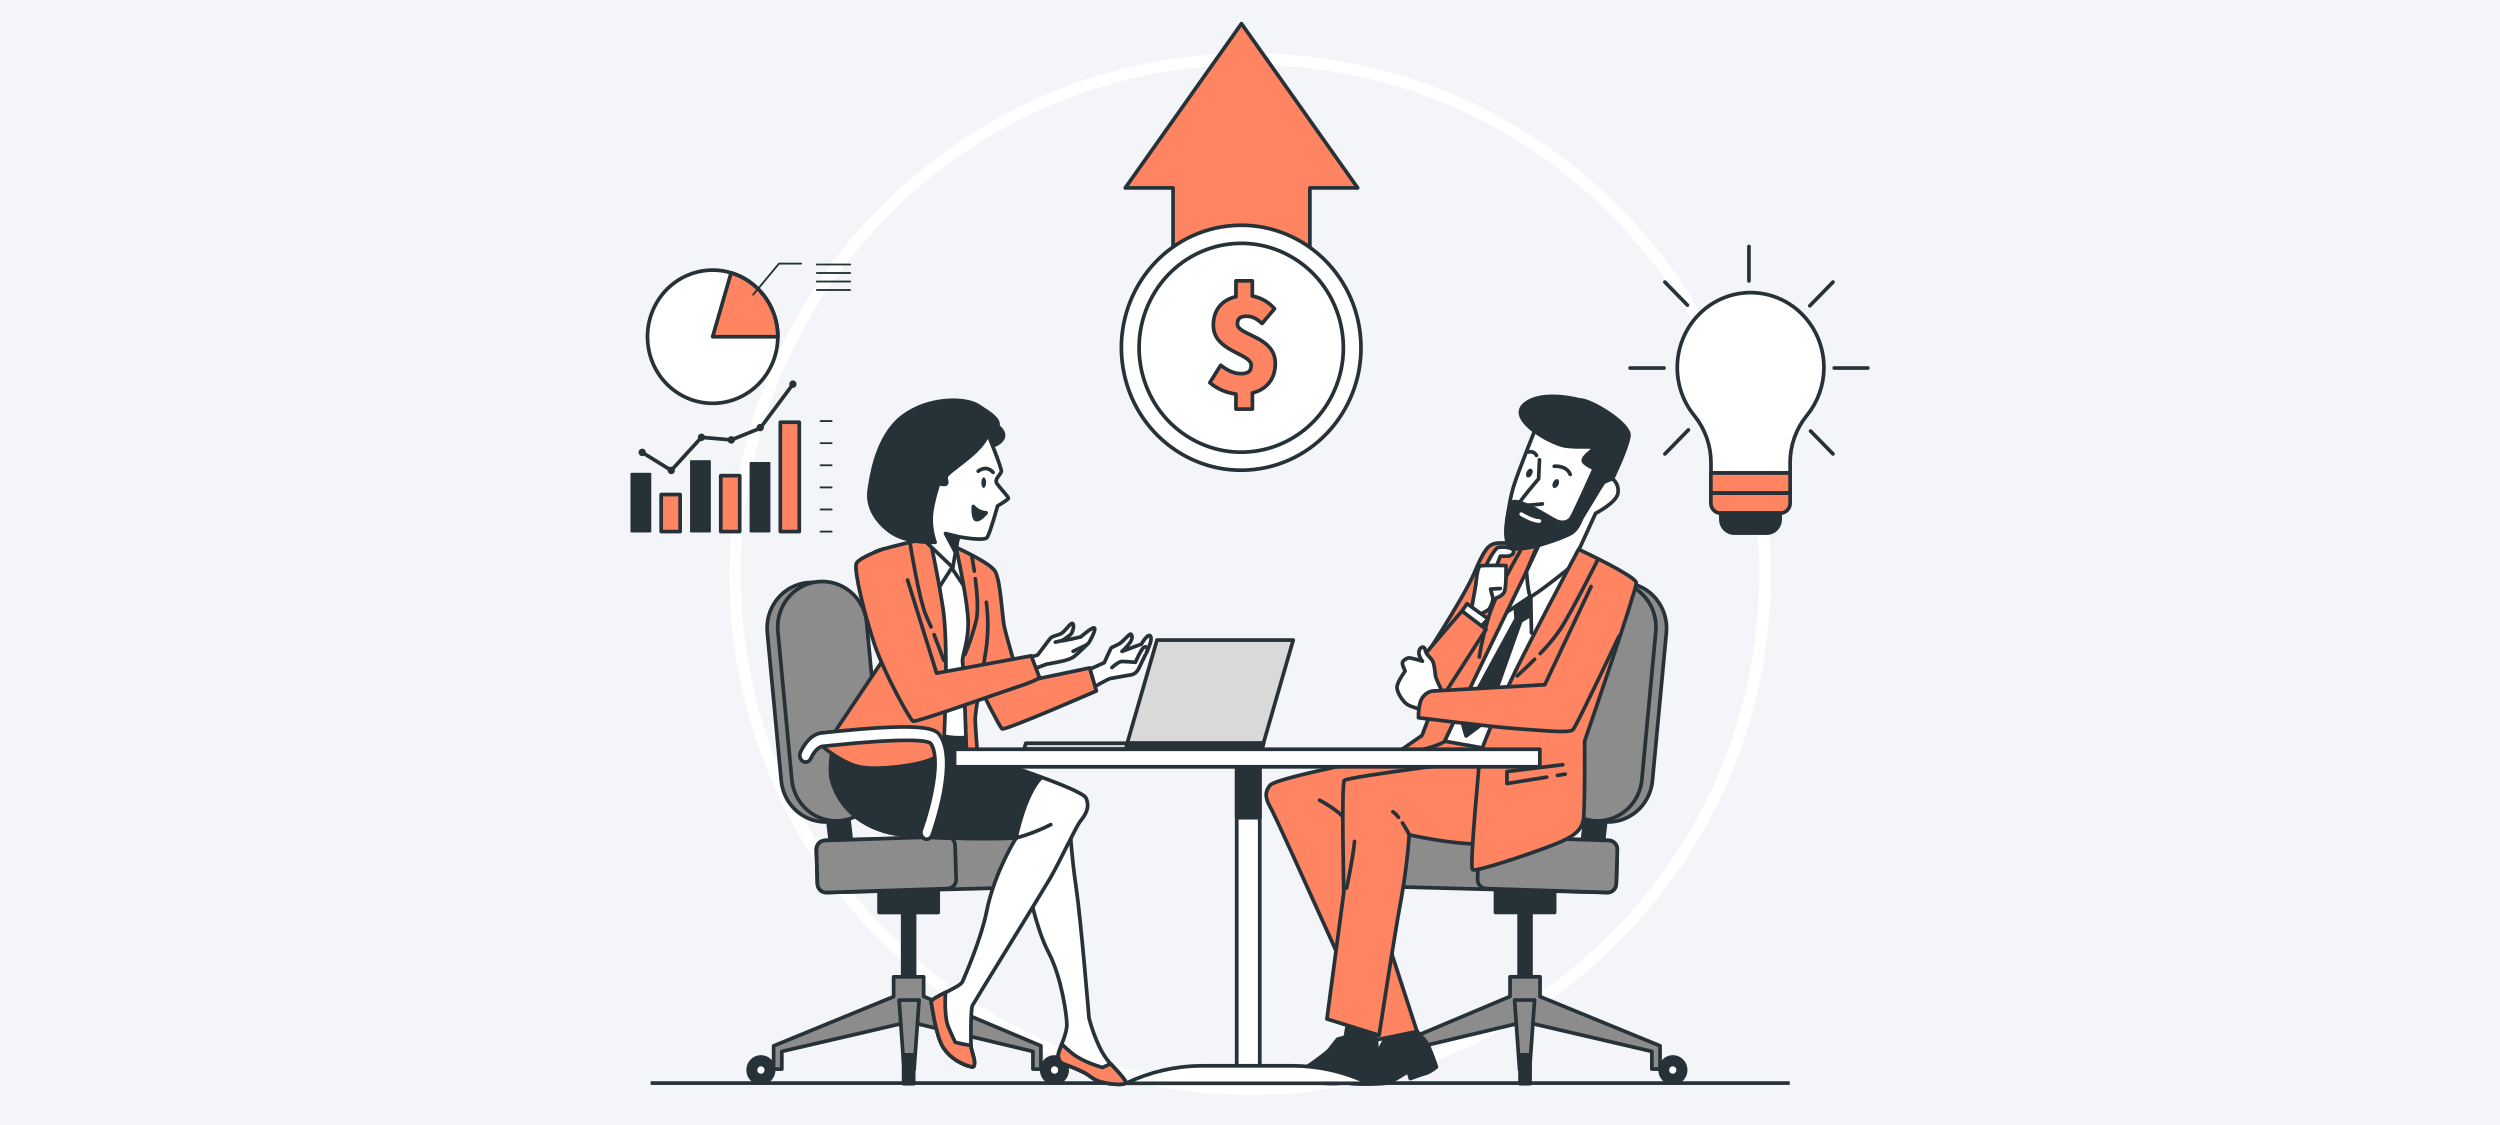 <?xml version="1.0" encoding="UTF-8"?> <svg xmlns="http://www.w3.org/2000/svg" width="600" height="270" viewBox="0 0 600 270" fill="none"> <g clip-path="url(#clip0_960_1079)"> <rect width="600" height="270" fill="#F3F5F9"></rect> <g filter="url(#filter0_d_960_1079)"> <ellipse cx="300" cy="135" rx="125" ry="125" fill="#F3F5F9"></ellipse> <path d="M423.611 135C423.611 203.269 368.269 258.611 300 258.611C231.731 258.611 176.389 203.269 176.389 135C176.389 66.732 231.731 11.389 300 11.389C368.269 11.389 423.611 66.732 423.611 135Z" stroke="white" stroke-width="2.778"></path> </g> <path d="M156.153 259.942H429.528" stroke="#263238" stroke-width="0.889" stroke-miterlimit="10"></path> <path d="M437.742 88.229C437.743 85.339 437.063 82.491 435.76 79.926C434.457 77.361 432.568 75.155 430.254 73.495C427.94 71.834 425.269 70.768 422.466 70.386C419.664 70.004 416.813 70.319 414.154 71.302C411.496 72.286 409.108 73.909 407.193 76.036C405.279 78.163 403.893 80.73 403.155 83.519C402.416 86.309 402.345 89.24 402.949 92.064C403.553 94.888 404.813 97.521 406.623 99.741C409.215 102.918 410.635 106.923 410.634 111.06V113.522H429.631V111.06C429.621 106.93 431.03 102.927 433.612 99.751C436.272 96.527 437.734 92.447 437.742 88.229Z" fill="white" stroke="#263238" stroke-width="0.889" stroke-linecap="round" stroke-linejoin="round"></path> <path d="M429.632 113.527H410.609V118.34H429.632V113.527Z" fill="#FF8562" stroke="#263238" stroke-width="0.889" stroke-linecap="round" stroke-linejoin="round"></path> <path d="M410.609 118.35H429.632V120.756C429.632 121.394 429.384 122.006 428.943 122.457C428.501 122.908 427.903 123.162 427.278 123.162H412.958C412.334 123.162 411.735 122.908 411.294 122.457C410.852 122.006 410.604 121.394 410.604 120.756V118.35H410.609Z" fill="#FF8562" stroke="#263238" stroke-width="0.889" stroke-linecap="round" stroke-linejoin="round"></path> <path d="M413.011 123.156H427.232V124.682C427.232 125.547 426.896 126.377 426.297 126.988C425.699 127.6 424.888 127.943 424.042 127.943H416.2C415.354 127.943 414.543 127.6 413.945 126.988C413.347 126.377 413.011 125.547 413.011 124.682V123.156Z" fill="#263238" stroke="#263238" stroke-width="0.889" stroke-linecap="round" stroke-linejoin="round"></path> <path d="M440.217 88.326H448.278" stroke="#263238" stroke-width="0.889" stroke-linecap="round" stroke-linejoin="round"></path> <path d="M391.21 88.326H399.375" stroke="#263238" stroke-width="0.889" stroke-linecap="round" stroke-linejoin="round"></path> <path d="M419.748 67.418V59.157" stroke="#263238" stroke-width="0.889" stroke-linecap="round" stroke-linejoin="round"></path> <path d="M434.354 73.386L439.917 67.699" stroke="#263238" stroke-width="0.889" stroke-linecap="round" stroke-linejoin="round"></path> <path d="M399.569 108.949L405.212 103.181" stroke="#263238" stroke-width="0.889" stroke-linecap="round" stroke-linejoin="round"></path> <path d="M404.973 73.223L399.569 67.699" stroke="#263238" stroke-width="0.889" stroke-linecap="round" stroke-linejoin="round"></path> <path d="M439.918 108.949L434.539 103.45" stroke="#263238" stroke-width="0.889" stroke-linecap="round" stroke-linejoin="round"></path> <path d="M325.838 45.097L297.952 5.674L270.06 45.097H281.533V88.893H314.37V45.097H325.838Z" fill="#FF8562" stroke="#263238" stroke-width="0.889" stroke-linecap="round" stroke-linejoin="round"></path> <path d="M302.472 112.473C318.147 109.883 328.8 94.793 326.267 78.768C323.734 62.743 308.973 51.852 293.299 54.441C277.624 57.031 266.971 72.121 269.504 88.146C272.037 104.171 286.797 115.063 302.472 112.473Z" fill="white" stroke="#263238" stroke-width="0.889" stroke-linecap="round" stroke-linejoin="round"></path> <path d="M319.78 94.743C325.874 82.387 321.017 67.32 308.931 61.089C296.845 54.859 282.107 59.824 276.013 72.18C269.918 84.536 274.775 99.604 286.861 105.834C298.947 112.065 313.685 107.099 319.78 94.743Z" fill="white" stroke="#263238" stroke-width="0.889" stroke-linecap="round" stroke-linejoin="round"></path> <path d="M306.071 87.213C306.071 80.653 296.98 80.513 296.98 77.772C296.98 76.335 297.719 75.903 299.238 75.903C300.542 75.903 301.621 76.475 302.902 77.632L305.88 74.1C304.495 72.498 302.62 71.425 300.56 71.055V67.4H296.629V71.213C293.233 71.962 291.201 74.435 291.201 78.077C291.201 84.387 300.292 84.776 300.292 87.663C300.292 89.07 299.589 89.679 297.826 89.679C296.349 89.679 294.847 89.107 292.965 87.663L290.355 91.841C292.144 93.352 294.323 94.298 296.629 94.564V98.181H300.578V94.308C304.254 93.394 306.071 90.702 306.071 87.213Z" fill="#FF8562" stroke="#263238" stroke-width="0.889" stroke-linecap="round" stroke-linejoin="round"></path> <path d="M173.828 96.541C182.324 94.966 187.962 86.648 186.421 77.962C184.881 69.276 176.744 63.512 168.248 65.088C159.752 66.663 154.114 74.981 155.655 83.667C157.196 92.353 165.333 98.117 173.828 96.541Z" fill="white" stroke="#263238" stroke-width="0.889" stroke-linecap="round" stroke-linejoin="round"></path> <path d="M175.456 65.496L171.042 80.818H186.676C186.674 77.368 185.581 74.011 183.558 71.249C181.536 68.488 178.693 66.469 175.456 65.496Z" fill="#FF8562" stroke="#263238" stroke-width="0.889" stroke-linecap="round" stroke-linejoin="round"></path> <path d="M180.749 70.736L186.954 63.258H192.278" stroke="#263238" stroke-width="0.444" stroke-linecap="round" stroke-linejoin="round"></path> <path d="M196.048 63.481H204.029" stroke="#263238" stroke-width="0.444" stroke-linecap="round" stroke-linejoin="round"></path> <path d="M196.048 65.522H204.029" stroke="#263238" stroke-width="0.444" stroke-linecap="round" stroke-linejoin="round"></path> <path d="M196.048 67.562H204.029" stroke="#263238" stroke-width="0.444" stroke-linecap="round" stroke-linejoin="round"></path> <path d="M196.048 69.602H204.029" stroke="#263238" stroke-width="0.444" stroke-linecap="round" stroke-linejoin="round"></path> <path d="M156.084 113.701H151.536V127.573H156.084V113.701Z" fill="#263238" stroke="#263238" stroke-width="0.444" stroke-linecap="round" stroke-linejoin="round"></path> <path d="M163.23 118.691H158.682V127.573H163.23V118.691Z" fill="#FF8562" stroke="#263238" stroke-width="0.889" stroke-linecap="round" stroke-linejoin="round"></path> <path d="M170.38 110.664H165.832V127.573H170.38V110.664Z" fill="#263238" stroke="#263238" stroke-width="0.444" stroke-linecap="round" stroke-linejoin="round"></path> <path d="M177.529 114.164H172.981V127.578H177.529V114.164Z" fill="#FF8562" stroke="#263238" stroke-width="0.889" stroke-linecap="round" stroke-linejoin="round"></path> <path d="M184.675 111.096H180.127V127.573H184.675V111.096Z" fill="#263238" stroke="#263238" stroke-width="0.444" stroke-linecap="round" stroke-linejoin="round"></path> <path d="M191.824 101.334H187.276V127.578H191.824V101.334Z" fill="#FF8562" stroke="#263238" stroke-width="0.889" stroke-linecap="round" stroke-linejoin="round"></path> <path d="M196.935 101.06H199.597" stroke="#263238" stroke-width="0.444" stroke-linecap="round" stroke-linejoin="round"></path> <path d="M196.935 106.36H199.597" stroke="#263238" stroke-width="0.444" stroke-linecap="round" stroke-linejoin="round"></path> <path d="M196.935 111.666H199.597" stroke="#263238" stroke-width="0.444" stroke-linecap="round" stroke-linejoin="round"></path> <path d="M196.935 116.972H199.597" stroke="#263238" stroke-width="0.444" stroke-linecap="round" stroke-linejoin="round"></path> <path d="M196.935 122.278H199.597" stroke="#263238" stroke-width="0.444" stroke-linecap="round" stroke-linejoin="round"></path> <path d="M196.935 127.578H199.597" stroke="#263238" stroke-width="0.444" stroke-linecap="round" stroke-linejoin="round"></path> <path d="M154.139 108.588L161.105 112.897L168.355 104.961L175.515 105.577L182.451 102.764L190.303 92.203" stroke="#263238" stroke-width="0.889" stroke-linecap="round" stroke-linejoin="round"></path> <path d="M155.013 108.578C155.013 108.4 154.962 108.226 154.865 108.077C154.768 107.929 154.63 107.814 154.469 107.746C154.307 107.678 154.13 107.66 153.959 107.695C153.788 107.731 153.631 107.817 153.508 107.943C153.385 108.07 153.302 108.231 153.268 108.406C153.235 108.581 153.253 108.762 153.32 108.926C153.388 109.091 153.502 109.231 153.647 109.329C153.792 109.428 153.963 109.48 154.138 109.479C154.253 109.479 154.367 109.455 154.474 109.41C154.581 109.365 154.677 109.298 154.759 109.214C154.84 109.131 154.904 109.032 154.948 108.922C154.992 108.813 155.014 108.696 155.013 108.578Z" fill="#263238"></path> <path d="M161.986 112.897C161.986 112.719 161.934 112.545 161.838 112.397C161.741 112.249 161.603 112.133 161.442 112.065C161.281 111.997 161.104 111.979 160.934 112.014C160.763 112.049 160.606 112.134 160.483 112.26C160.359 112.386 160.276 112.547 160.242 112.721C160.208 112.896 160.225 113.077 160.292 113.242C160.358 113.406 160.471 113.547 160.616 113.646C160.761 113.745 160.931 113.797 161.105 113.797C161.221 113.798 161.336 113.775 161.443 113.73C161.55 113.685 161.648 113.619 161.73 113.535C161.811 113.451 161.876 113.352 161.92 113.242C161.964 113.133 161.987 113.015 161.986 112.897Z" fill="#263238"></path> <path d="M169.23 104.961C169.23 104.783 169.178 104.608 169.081 104.46C168.984 104.312 168.847 104.197 168.685 104.129C168.524 104.061 168.347 104.043 168.176 104.078C168.005 104.113 167.848 104.2 167.725 104.326C167.602 104.453 167.518 104.613 167.485 104.788C167.452 104.963 167.47 105.145 167.537 105.309C167.605 105.473 167.718 105.614 167.864 105.712C168.009 105.81 168.18 105.862 168.354 105.861C168.47 105.861 168.584 105.838 168.691 105.793C168.797 105.747 168.894 105.681 168.975 105.597C169.057 105.514 169.121 105.414 169.165 105.305C169.209 105.196 169.231 105.079 169.23 104.961Z" fill="#263238"></path> <path d="M176.39 105.577C176.39 105.399 176.339 105.225 176.242 105.076C176.145 104.928 176.007 104.813 175.846 104.745C175.684 104.677 175.507 104.659 175.336 104.694C175.165 104.73 175.008 104.816 174.885 104.942C174.762 105.069 174.679 105.23 174.645 105.405C174.612 105.58 174.63 105.761 174.697 105.925C174.765 106.09 174.878 106.23 175.024 106.328C175.169 106.427 175.34 106.479 175.515 106.478C175.63 106.478 175.744 106.454 175.851 106.409C175.957 106.364 176.054 106.297 176.136 106.214C176.217 106.13 176.281 106.031 176.325 105.921C176.369 105.812 176.391 105.695 176.39 105.577Z" fill="#263238"></path> <path d="M183.332 102.622C183.332 102.444 183.28 102.269 183.183 102.121C183.087 101.973 182.949 101.858 182.788 101.79C182.627 101.722 182.45 101.704 182.279 101.738C182.108 101.773 181.951 101.859 181.828 101.985C181.705 102.111 181.621 102.271 181.587 102.446C181.553 102.621 181.571 102.802 181.637 102.966C181.704 103.131 181.817 103.271 181.962 103.37C182.107 103.469 182.277 103.522 182.451 103.522C182.685 103.522 182.909 103.427 183.074 103.258C183.239 103.089 183.332 102.86 183.332 102.622Z" fill="#263238"></path> <path d="M191.178 92.203C191.178 92.025 191.127 91.85 191.03 91.702C190.933 91.554 190.795 91.439 190.634 91.371C190.472 91.303 190.295 91.285 190.124 91.32C189.953 91.356 189.796 91.442 189.673 91.568C189.55 91.695 189.467 91.856 189.433 92.031C189.4 92.206 189.418 92.387 189.485 92.551C189.553 92.716 189.667 92.856 189.812 92.954C189.958 93.053 190.128 93.105 190.303 93.103C190.535 93.102 190.758 93.007 190.922 92.838C191.086 92.669 191.178 92.441 191.178 92.203Z" fill="#263238"></path> <path d="M364.594 238.002H367.431V210.064H364.594V238.002Z" fill="#263238" stroke="#263238" stroke-width="0.889" stroke-linecap="round" stroke-linejoin="round"></path> <path d="M378.72 211.045L383.722 211.643L386.896 183.894L381.894 183.296L378.72 211.045Z" fill="#263238" stroke="#263238" stroke-width="0.889" stroke-linecap="round" stroke-linejoin="round"></path> <path d="M362.41 239.146V234.436H369.61V239.187L398.41 251.004V256.579H396.445V252.342L365.908 245.235L336.177 252.342V256.579H334.267V251.004L362.41 239.146Z" fill="#8C8C8C" stroke="#263238" stroke-width="0.889" stroke-linecap="round" stroke-linejoin="round"></path> <path d="M358.921 218.986H373.103V210.064H358.921V218.986Z" fill="#263238" stroke="#263238" stroke-width="0.889" stroke-linecap="round" stroke-linejoin="round"></path> <path d="M398.436 256.803C398.436 256.185 398.615 255.581 398.951 255.067C399.287 254.554 399.764 254.153 400.323 253.917C400.881 253.681 401.496 253.619 402.089 253.74C402.681 253.861 403.226 254.159 403.653 254.596C404.08 255.034 404.37 255.591 404.488 256.197C404.605 256.803 404.544 257.431 404.312 258.002C404.08 258.573 403.688 259.06 403.184 259.403C402.681 259.745 402.09 259.928 401.486 259.927C401.085 259.927 400.688 259.846 400.317 259.689C399.947 259.532 399.61 259.302 399.327 259.011C399.044 258.721 398.819 258.377 398.666 257.998C398.513 257.619 398.435 257.213 398.436 256.803Z" fill="#263238" stroke="#263238" stroke-width="0.889" stroke-linecap="round" stroke-linejoin="round"></path> <path d="M400.151 256.803C400.151 256.538 400.228 256.279 400.372 256.059C400.516 255.839 400.72 255.668 400.959 255.567C401.198 255.465 401.461 255.439 401.715 255.491C401.969 255.542 402.202 255.67 402.385 255.857C402.568 256.044 402.693 256.282 402.744 256.542C402.794 256.801 402.768 257.07 402.669 257.315C402.57 257.559 402.402 257.768 402.187 257.915C401.972 258.062 401.719 258.141 401.46 258.141C401.113 258.141 400.78 258 400.535 257.749C400.289 257.498 400.151 257.158 400.151 256.803Z" fill="white" stroke="#263238" stroke-width="0.889" stroke-linecap="round" stroke-linejoin="round"></path> <path d="M327.938 256.803C327.938 256.185 328.117 255.581 328.452 255.068C328.788 254.554 329.265 254.154 329.823 253.917C330.382 253.681 330.996 253.619 331.589 253.74C332.181 253.86 332.726 254.158 333.153 254.595C333.58 255.031 333.871 255.588 333.989 256.194C334.107 256.8 334.046 257.428 333.815 257.998C333.584 258.569 333.192 259.057 332.69 259.4C332.188 259.743 331.597 259.927 330.993 259.927C330.182 259.927 329.405 259.597 328.832 259.012C328.259 258.426 327.938 257.632 327.938 256.803Z" fill="#263238" stroke="#263238" stroke-width="0.889" stroke-linecap="round" stroke-linejoin="round"></path> <path d="M330.991 258.141C331.714 258.141 332.3 257.542 332.3 256.803C332.3 256.064 331.714 255.465 330.991 255.465C330.269 255.465 329.683 256.064 329.683 256.803C329.683 257.542 330.269 258.141 330.991 258.141Z" fill="white" stroke="#263238" stroke-width="0.889" stroke-linecap="round" stroke-linejoin="round"></path> <path d="M364.698 256.742H367.097L368.301 240.011H363.499L364.698 256.742Z" fill="#8C8C8C" stroke="#263238" stroke-width="0.889" stroke-linecap="round" stroke-linejoin="round"></path> <path d="M364.814 260.084H367.212V253.171H364.814V260.084Z" fill="#263238" stroke="#263238" stroke-width="0.889" stroke-linecap="round" stroke-linejoin="round"></path> <path d="M384.902 197.225C386.301 197.363 387.713 197.218 389.058 196.798C390.403 196.378 391.653 195.691 392.738 194.777C393.823 193.863 394.721 192.74 395.381 191.47C396.041 190.201 396.45 188.812 396.585 187.381L399.929 151.818C400.201 148.929 399.339 146.048 397.533 143.808C395.728 141.568 393.126 140.153 390.301 139.874C387.474 139.597 384.656 140.479 382.465 142.326C380.275 144.172 378.891 146.833 378.617 149.722L375.269 185.331C375.009 188.213 375.878 191.082 377.683 193.311C379.488 195.54 382.084 196.947 384.902 197.225Z" fill="#8C8C8C" stroke="#263238" stroke-width="0.889" stroke-linecap="round" stroke-linejoin="round"></path> <path d="M382.364 196.975C385.19 197.253 388.008 196.372 390.199 194.526C392.39 192.68 393.774 190.021 394.047 187.132L397.396 151.523C397.659 148.638 396.793 145.764 394.987 143.531C393.182 141.297 390.584 139.887 387.763 139.609C386.363 139.471 384.951 139.617 383.607 140.038C382.263 140.458 381.013 141.145 379.928 142.06C378.844 142.974 377.946 144.098 377.286 145.368C376.627 146.637 376.219 148.027 376.084 149.457L372.736 185.036C372.464 187.924 373.326 190.805 375.131 193.044C376.937 195.283 379.539 196.697 382.364 196.975Z" fill="#8C8C8C" stroke="#263238" stroke-width="0.889" stroke-linecap="round" stroke-linejoin="round"></path> <path d="M335.785 212.862L385.723 214.205C386 214.214 386.276 214.166 386.535 214.066C386.794 213.966 387.032 213.814 387.234 213.62C387.436 213.426 387.598 213.193 387.712 212.934C387.826 212.676 387.889 212.397 387.897 212.114L388.151 203.944C388.159 203.661 388.113 203.379 388.015 203.114C387.917 202.849 387.769 202.606 387.579 202.399C387.389 202.193 387.161 202.027 386.908 201.91C386.656 201.794 386.383 201.73 386.106 201.721L336.173 200.378C335.896 200.369 335.62 200.415 335.361 200.515C335.102 200.615 334.865 200.766 334.663 200.96C334.461 201.153 334.298 201.386 334.184 201.644C334.07 201.902 334.007 202.181 333.999 202.464L333.75 210.639C333.733 211.209 333.937 211.763 334.318 212.18C334.7 212.597 335.227 212.842 335.785 212.862Z" fill="#8C8C8C" stroke="#263238" stroke-width="0.889" stroke-linecap="round" stroke-linejoin="round"></path> <path d="M356.664 213.257L385.728 214.196C386.893 214.234 387.867 213.299 387.904 212.108L388.156 203.938C388.193 202.747 387.279 201.751 386.114 201.714L357.05 200.775C355.885 200.737 354.911 201.672 354.874 202.862L354.622 211.033C354.585 212.224 355.499 213.219 356.664 213.257Z" fill="#8C8C8C" stroke="#263238" stroke-width="0.889" stroke-linecap="round" stroke-linejoin="round"></path> <path d="M332.456 247.82L332.212 249.702C332.212 249.702 330.003 254.22 329.142 254.973C328.281 255.725 322.883 258.106 321.902 258.483C320.922 258.859 322.639 260.009 324.972 260.116C327.306 260.222 331.6 260.243 333.073 259.866C334.546 259.49 337.367 257.353 337.984 257.231L338.482 258.859C338.482 258.859 341.184 257.842 342.164 257.608C343.144 257.374 344.741 256.082 344.741 256.082C344.184 254.329 343.529 252.61 342.781 250.933C342.328 250.092 341.747 249.33 341.059 248.675L339.223 246.437L332.456 247.82Z" fill="#263238" stroke="#263238" stroke-width="0.889" stroke-linecap="round" stroke-linejoin="round"></path> <path d="M347.309 176.133L343.258 178.641L334.421 181.276C334.421 181.276 306.437 186.546 304.84 188.443C303.243 190.341 303.845 191.959 305.208 194.344C306.572 196.73 330.266 249.574 330.266 249.574L340.089 247.565L323.639 196.964C323.639 196.964 354.573 203.364 359.962 202.356C365.351 201.349 372.238 195.458 373.462 190.941C374.686 186.424 369.043 179.241 369.043 179.241L347.309 176.133Z" fill="#FF8562" stroke="#263238" stroke-width="0.889" stroke-linecap="round" stroke-linejoin="round"></path> <path d="M316.677 192.056C316.677 192.056 322.862 195.108 323.971 198.542" stroke="#263238" stroke-width="0.889" stroke-linecap="round" stroke-linejoin="round"></path> <path d="M379.343 134.221L366.087 132.964L346.696 177.888L359.459 180.146L379.343 134.221Z" fill="white" stroke="#263238" stroke-width="0.889" stroke-linecap="round" stroke-linejoin="round"></path> <path d="M366.331 137.162C366.331 137.162 346.94 177.252 346.687 177.888C346.433 178.524 340.92 180.147 339.69 180.396C338.461 180.645 334.411 181.276 334.411 181.276L341.288 176.51L346.189 163.584L340.218 160.465C340.218 160.465 351.264 143.526 353.717 137.752C356.17 131.978 357.136 130.452 359.584 130.33C362.032 130.208 369.038 130.706 369.038 130.706L366.331 137.162Z" fill="#FF8562" stroke="#263238" stroke-width="0.889" stroke-linecap="round" stroke-linejoin="round"></path> <path d="M363.633 145.637L363.877 148.526C363.877 148.526 350.99 172.115 350.87 172.618C350.751 173.122 351.865 176.632 351.865 176.632L356.408 173.244L364.997 149.03L367.33 147.646V143.165L363.633 145.637Z" fill="#263238" stroke="#263238" stroke-width="0.889" stroke-linecap="round" stroke-linejoin="round"></path> <path d="M368.759 102.275C368.759 102.275 364.201 113.558 363.191 116.976C362.181 120.395 361.469 125.98 361.698 126.601C361.927 127.222 363.191 129.394 365.545 129.501C367.898 129.607 369.898 129.602 369.898 129.602L366.356 137.162C366.356 137.162 366.759 143.063 367.351 143.164C367.943 143.266 376.87 136.231 377.074 135.915C377.278 135.6 382.945 123.198 382.945 123.198C382.945 123.198 388.01 120.609 388.314 118.33C388.413 117.692 388.343 117.039 388.111 116.439C387.879 115.838 387.494 115.312 386.995 114.916V112.118L389.225 105.286C389.225 105.286 383.657 101.563 377.477 100.006C371.297 98.45 369.983 99.497 369.983 99.497L368.759 102.275Z" fill="white" stroke="#263238" stroke-width="0.889" stroke-linecap="round" stroke-linejoin="round"></path> <path d="M378.985 95.962C378.985 95.962 369.874 93.474 365.824 97.102C361.773 100.728 372.302 106.543 375.745 107.052C379.189 107.56 383.443 106.843 382.428 107.779C381.413 108.715 379.189 110.16 380.303 111.091C381.003 111.665 381.789 112.119 382.632 112.434C382.632 112.434 377.875 123.116 377.064 124.337C376.253 125.558 374.735 125.477 373.825 125.167C372.914 124.856 368.56 122.063 367.142 121.545C365.724 121.026 363.092 119.474 362.485 121.133C361.878 122.791 360.355 129.826 362.584 131.378C364.813 132.929 375.646 128.997 377.268 127.858C378.89 126.718 379.393 124.648 379.696 124.236C380 123.824 384.353 116.473 384.757 115.954C385.16 115.435 386.986 114.937 386.986 114.937C386.986 114.937 390.633 107.479 390.937 104.584C391.24 101.69 381.721 95.86 378.985 95.962Z" fill="#263238" stroke="#263238" stroke-width="0.889" stroke-linecap="round" stroke-linejoin="round"></path> <path d="M369.471 110.348L369.267 114.926C369.267 114.926 364.51 120.41 364.51 121.031C364.51 121.651 370.177 120.929 370.177 120.929" stroke="#263238" stroke-width="0.889" stroke-linecap="round" stroke-linejoin="round"></path> <path d="M368.759 109.316C368.585 108.969 368.297 108.695 367.946 108.544C367.595 108.392 367.202 108.372 366.838 108.486" stroke="#263238" stroke-width="0.889" stroke-linecap="round" stroke-linejoin="round"></path> <path d="M373.014 111.9C373.014 111.9 375.949 111.59 376.86 113.869" stroke="#263238" stroke-width="0.889" stroke-linecap="round" stroke-linejoin="round"></path> <path d="M365.098 123.391C365.098 123.391 367.73 125.049 369.452 125.049" stroke="white" stroke-width="0.889" stroke-linecap="round" stroke-linejoin="round"></path> <path d="M374.013 116.386C373.734 116.951 373.227 117.256 372.878 117.078C372.53 116.9 372.47 116.294 372.749 115.735C373.028 115.175 373.535 114.865 373.883 115.043C374.232 115.221 374.291 115.826 374.013 116.386Z" fill="#263238"></path> <path d="M367.676 113.868C367.402 114.427 366.89 114.738 366.541 114.555C366.193 114.371 366.133 113.776 366.412 113.212C366.691 112.647 367.198 112.342 367.547 112.525C367.895 112.708 367.955 113.303 367.676 113.868Z" fill="#263238"></path> <path d="M323.742 243.622L322.881 248.892L321.04 249.401C321.04 249.401 319.318 251.522 318.955 252.031C318.592 252.54 314.044 255.917 312.82 256.548C311.596 257.179 308.521 257.423 308.645 258.303C308.77 259.183 315.273 259.936 319.448 260.058C323.623 260.18 325.951 258.807 325.951 258.807L326.319 259.682L330.614 259.305C330.614 259.305 330.37 255.165 330.494 253.409C330.533 251.982 330.45 250.554 330.245 249.141L330.002 245.504L323.742 243.622Z" fill="#263238" stroke="#263238" stroke-width="0.889" stroke-linecap="round" stroke-linejoin="round"></path> <path d="M358.235 182.029C358.235 182.029 323.374 186.419 322.638 187.299C321.901 188.179 322.513 214.153 322.513 214.153L318.463 244.553L330.982 248.47C330.982 248.47 334.913 222.837 336.261 215.913C337.183 210.765 337.839 205.571 338.227 200.352C338.227 200.352 357.498 204.87 364.101 201.105C370.704 197.341 369.376 192.696 369.376 192.696" fill="#FF8562"></path> <path d="M358.235 182.029C358.235 182.029 323.374 186.419 322.638 187.299C321.901 188.179 322.513 214.153 322.513 214.153L318.463 244.553L330.982 248.47C330.982 248.47 334.913 222.837 336.261 215.913C337.183 210.765 337.839 205.571 338.227 200.352C338.227 200.352 357.498 204.87 364.101 201.105C370.704 197.341 369.376 192.696 369.376 192.696" stroke="#263238" stroke-width="0.889" stroke-linecap="round" stroke-linejoin="round"></path> <path d="M323.181 213.137C323.181 213.137 324.768 205.842 325.081 201.945" stroke="#263238" stroke-width="0.889" stroke-linecap="round" stroke-linejoin="round"></path> <path d="M335.635 196.156C335.257 195.639 334.802 195.185 334.286 194.813" stroke="#263238" stroke-width="0.889" stroke-linecap="round" stroke-linejoin="round"></path> <path d="M338.227 200.353C338.227 200.353 337.52 198.939 336.595 197.509" stroke="#263238" stroke-width="0.889" stroke-linecap="round" stroke-linejoin="round"></path> <path d="M378.855 131.836C378.855 131.836 364.983 157.922 362.037 164.586C359.091 171.25 355.146 180.524 355.146 181.526C355.146 182.528 352.568 208.258 353.429 208.757C354.29 209.255 367.172 204.992 373.188 202.612C379.204 200.231 379.448 198.471 379.94 197.087C380.433 195.703 380.308 177.889 380.308 177.889C380.308 177.889 392.827 141.496 392.703 139.868C392.579 138.24 378.855 131.836 378.855 131.836Z" fill="#FF8562" stroke="#263238" stroke-width="0.889" stroke-linecap="round" stroke-linejoin="round"></path> <path d="M368.311 158.228C366.037 160.507 364.126 162.206 364.126 162.206" stroke="#263238" stroke-width="0.889" stroke-linecap="round" stroke-linejoin="round"></path> <path d="M383.273 134.72C383.273 134.72 377.506 146.268 374.556 150.912C373.1 153.041 371.458 155.029 369.649 156.854" stroke="#263238" stroke-width="0.889" stroke-linecap="round" stroke-linejoin="round"></path> <path d="M364.823 132.299C364.823 132.299 358.852 142.503 357.13 148.526C355.408 154.549 355.04 157.683 355.04 157.683" stroke="#263238" stroke-width="0.889" stroke-linecap="round" stroke-linejoin="round"></path> <path d="M361.67 146.893L367.342 143.165L367.561 151.914" stroke="#263238" stroke-width="0.889" stroke-linecap="round" stroke-linejoin="round"></path> <path d="M373.771 186.099L375.667 185.793" stroke="#263238" stroke-width="0.889" stroke-linecap="round" stroke-linejoin="round"></path> <path d="M375.048 183.535L361.668 185.168V188.052L371.222 186.511" stroke="#263238" stroke-width="0.889" stroke-linecap="round" stroke-linejoin="round"></path> <path d="M356.395 136.225C356.395 136.225 358.604 131.459 359.708 131.332C360.813 131.205 363.266 131.332 363.266 132.349C363.266 133.367 361.918 133.478 361.918 133.478H360.077L359.216 135.737L356.395 136.225Z" fill="white" stroke="#263238" stroke-width="0.889" stroke-linecap="round" stroke-linejoin="round"></path> <path d="M353.323 145.261L354.184 140.367C354.184 140.367 354.552 136.104 355.179 135.85C355.806 135.595 361.439 135.728 361.439 135.728C361.439 135.728 361.563 140.744 361.07 142C360.578 143.257 358.369 143.755 358.369 143.755C358.165 144.538 357.878 145.295 357.513 146.014C357.145 146.522 355.791 147.143 355.791 147.143L355.423 148.16L352.233 146.024L353.323 145.261Z" fill="white" stroke="#263238" stroke-width="0.889" stroke-linecap="round" stroke-linejoin="round"></path> <path d="M358.354 143.76L357.742 141.374L360.076 141.247" fill="white"></path> <path d="M358.354 143.76L357.742 141.374L360.076 141.247" stroke="#263238" stroke-width="0.889" stroke-linecap="round" stroke-linejoin="round"></path> <path d="M352.094 144.889L357.13 148.526L355.164 150.658L350.87 146.644L352.094 144.889Z" fill="white" stroke="#263238" stroke-width="0.889" stroke-linecap="round" stroke-linejoin="round"></path> <path d="M350.872 146.644L356.639 151.034L345.592 168.228C344.286 168.512 342.928 168.424 341.667 167.974C339.577 167.221 337.616 162.958 337.616 162.454C337.616 161.951 350.872 146.644 350.872 146.644Z" fill="#FF8562" stroke="#263238" stroke-width="0.889" stroke-linecap="round" stroke-linejoin="round"></path> <path d="M346.454 166.596C346.454 166.596 344.613 163.081 344.489 162.078C344.364 161.076 344.245 159.067 343.628 158.314C343.011 157.561 342.279 157.057 342.036 155.928C341.792 154.799 340.682 155.302 340.543 156.437C340.404 157.571 341.399 158.695 341.399 158.695C341.399 158.695 338.334 157.678 337.841 157.943C337.348 158.207 336.348 158.568 336.612 159.469C336.776 160.021 336.984 160.559 337.234 161.076C337.234 161.076 335.273 163.711 335.273 164.963C335.273 166.214 336.622 168.229 337.607 168.981C338.592 169.734 342.026 170.508 342.026 170.508L346.454 166.596Z" fill="white" stroke="#263238" stroke-width="0.889" stroke-linecap="round" stroke-linejoin="round"></path> <path d="M381.866 140.773L370.755 164.336L343.627 165.863C342.943 166.032 342.318 166.391 341.82 166.9C341.322 167.408 340.971 168.048 340.805 168.747C340.52 169.895 340.396 171.078 340.437 172.262C340.437 172.262 358.48 174.521 364.127 174.897C369.775 175.274 376.646 176.026 377.507 175.146C378.368 174.266 388.554 152.687 388.554 152.687" fill="#FF8562"></path> <path d="M381.866 140.773L370.755 164.336L343.627 165.863C342.943 166.032 342.318 166.391 341.82 166.9C341.322 167.408 340.971 168.048 340.805 168.747C340.52 169.895 340.396 171.078 340.437 172.262C340.437 172.262 358.48 174.521 364.127 174.897C369.775 175.274 376.646 176.026 377.507 175.146C378.368 174.266 388.554 152.687 388.554 152.687" stroke="#263238" stroke-width="0.889" stroke-linecap="round" stroke-linejoin="round"></path> <path d="M219.49 210.07H216.653V238.008H219.49V210.07Z" fill="#263238" stroke="#263238" stroke-width="0.889" stroke-linecap="round" stroke-linejoin="round"></path> <path d="M202.208 183.302L197.206 183.9L200.38 211.649L205.382 211.051L202.208 183.302Z" fill="#263238" stroke="#263238" stroke-width="0.889" stroke-linecap="round" stroke-linejoin="round"></path> <path d="M221.674 239.148V234.437H214.474V239.188L185.674 251.005V256.581H187.639V252.343L218.176 245.237L247.907 252.343V256.581H249.817V251.005L221.674 239.148Z" fill="#8C8C8C" stroke="#263238" stroke-width="0.889" stroke-linecap="round" stroke-linejoin="round"></path> <path d="M225.162 210.07H210.98V218.992H225.162V210.07Z" fill="#263238" stroke="#263238" stroke-width="0.889" stroke-linecap="round" stroke-linejoin="round"></path> <path d="M185.674 256.804C185.674 256.186 185.495 255.582 185.159 255.068C184.823 254.555 184.346 254.154 183.788 253.918C183.23 253.682 182.615 253.62 182.023 253.74C181.43 253.861 180.886 254.158 180.458 254.595C180.031 255.032 179.74 255.588 179.622 256.194C179.504 256.8 179.565 257.428 179.796 257.999C180.027 258.57 180.419 259.057 180.921 259.401C181.424 259.744 182.014 259.927 182.619 259.927C183.429 259.927 184.206 259.598 184.779 259.012C185.352 258.426 185.674 257.632 185.674 256.804Z" fill="#263238" stroke="#263238" stroke-width="0.889" stroke-linecap="round" stroke-linejoin="round"></path> <path d="M183.927 256.805C183.927 256.54 183.85 256.281 183.706 256.061C183.563 255.841 183.358 255.67 183.119 255.569C182.88 255.467 182.617 255.441 182.363 255.493C182.109 255.544 181.876 255.672 181.693 255.859C181.51 256.046 181.385 256.284 181.335 256.544C181.284 256.803 181.31 257.072 181.409 257.317C181.508 257.561 181.676 257.77 181.891 257.917C182.106 258.064 182.359 258.143 182.618 258.143C182.965 258.143 183.298 258.002 183.544 257.751C183.789 257.5 183.927 257.16 183.927 256.805Z" fill="white" stroke="#263238" stroke-width="0.889" stroke-linecap="round" stroke-linejoin="round"></path> <path d="M256.127 256.804C256.127 256.186 255.948 255.582 255.612 255.068C255.276 254.555 254.799 254.154 254.241 253.918C253.683 253.682 253.068 253.62 252.476 253.74C251.883 253.861 251.339 254.158 250.911 254.595C250.484 255.032 250.193 255.588 250.075 256.194C249.957 256.8 250.018 257.428 250.249 257.999C250.48 258.57 250.872 259.057 251.374 259.401C251.877 259.744 252.467 259.927 253.072 259.927C253.882 259.927 254.659 259.598 255.232 259.012C255.805 258.426 256.127 257.632 256.127 256.804Z" fill="#263238" stroke="#263238" stroke-width="0.889" stroke-linecap="round" stroke-linejoin="round"></path> <path d="M253.091 258.143C253.814 258.143 254.4 257.544 254.4 256.805C254.4 256.066 253.814 255.467 253.091 255.467C252.368 255.467 251.782 256.066 251.782 256.805C251.782 257.544 252.368 258.143 253.091 258.143Z" fill="white" stroke="#263238" stroke-width="0.889" stroke-linecap="round" stroke-linejoin="round"></path> <path d="M219.38 256.743H216.981L215.782 240.012H220.584L219.38 256.743Z" fill="#8C8C8C" stroke="#263238" stroke-width="0.889" stroke-linecap="round" stroke-linejoin="round"></path> <path d="M219.27 253.171H216.872V260.085H219.27V253.171Z" fill="#263238" stroke="#263238" stroke-width="0.889" stroke-linecap="round" stroke-linejoin="round"></path> <path d="M199.184 197.225C197.785 197.363 196.372 197.218 195.028 196.798C193.683 196.378 192.433 195.692 191.348 194.778C190.263 193.864 189.365 192.74 188.705 191.471C188.045 190.202 187.636 188.812 187.501 187.382L184.152 151.772C184.017 150.342 184.159 148.898 184.569 147.523C184.98 146.149 185.652 144.87 186.546 143.761C187.44 142.652 188.539 141.734 189.78 141.059C191.022 140.384 192.381 139.966 193.78 139.828C196.607 139.552 199.425 140.434 201.616 142.28C203.806 144.127 205.19 146.787 205.464 149.677L208.812 185.286C209.084 188.174 208.222 191.055 206.417 193.294C204.611 195.533 202.009 196.947 199.184 197.225Z" fill="#8C8C8C" stroke="#263238" stroke-width="0.889" stroke-linecap="round" stroke-linejoin="round"></path> <path d="M201.721 196.976C198.895 197.254 196.077 196.373 193.886 194.527C191.695 192.681 190.311 190.022 190.038 187.133L186.689 151.524C186.426 148.64 187.291 145.766 189.096 143.533C190.9 141.3 193.497 139.889 196.317 139.61C199.144 139.332 201.963 140.214 204.154 142.06C206.345 143.907 207.728 146.568 208 149.458L211.344 185.032C211.616 187.92 210.755 190.801 208.951 193.04C207.146 195.28 204.546 196.696 201.721 196.976Z" fill="#8C8C8C" stroke="#263238" stroke-width="0.889" stroke-linecap="round" stroke-linejoin="round"></path> <path d="M250.026 212.862L198.362 214.205C198.085 214.214 197.809 214.166 197.55 214.066C197.29 213.966 197.053 213.814 196.851 213.62C196.649 213.426 196.487 213.193 196.373 212.934C196.259 212.676 196.196 212.397 196.188 212.114L195.919 203.944C195.902 203.373 196.107 202.818 196.489 202.401C196.872 201.984 197.4 201.74 197.959 201.721L249.658 200.378C249.935 200.369 250.211 200.415 250.47 200.515C250.729 200.615 250.967 200.766 251.169 200.96C251.371 201.153 251.533 201.386 251.647 201.644C251.761 201.902 251.824 202.181 251.832 202.464L252.086 210.639C252.095 210.923 252.048 211.207 251.949 211.473C251.85 211.739 251.7 211.982 251.509 212.189C251.317 212.395 251.088 212.561 250.833 212.677C250.579 212.792 250.305 212.855 250.026 212.862Z" fill="#8C8C8C" stroke="#263238" stroke-width="0.889" stroke-linecap="round" stroke-linejoin="round"></path> <path d="M227.048 200.78L197.984 201.719C196.819 201.757 195.905 202.752 195.942 203.943L196.194 212.114C196.231 213.304 197.205 214.239 198.37 214.201L227.434 213.262C228.598 213.225 229.513 212.229 229.476 211.038L229.223 202.868C229.186 201.677 228.213 200.742 227.048 200.78Z" fill="#8C8C8C" stroke="#263238" stroke-width="0.889" stroke-linecap="round" stroke-linejoin="round"></path> <path d="M256.624 196.223C256.624 196.223 257.067 204.952 258.241 212.771C259.415 220.589 261.361 244.31 261.361 244.31C261.973 246.692 262.806 249.009 263.849 251.229C264.545 252.702 265.436 254.072 266.496 255.298C266.496 255.298 270.322 259.21 270.173 259.81C270.024 260.411 267.625 260.35 265.272 259.897C262.918 259.444 262.436 258.879 261.112 257.969C259.788 257.058 256.778 255.893 255.455 255.425C254.131 254.957 253.693 253.777 254.136 252.424C254.579 251.071 256.052 247.912 256.052 245.958C256.052 244.005 254.872 234.736 251.648 228.566C248.424 222.395 246.498 211.718 246.498 211.718L256.624 196.223Z" fill="white" stroke="#263238" stroke-width="0.889" stroke-linecap="round" stroke-linejoin="round"></path> <path d="M257.405 252.877C256.47 252.134 255.594 251.351 254.848 250.613C254.569 251.341 254.311 251.982 254.166 252.424C253.723 253.777 254.166 254.968 255.485 255.426C256.803 255.883 259.819 257.053 261.142 257.969C262.466 258.885 262.949 259.444 265.302 259.897C267.656 260.35 270.059 260.406 270.203 259.811C270.348 259.215 266.526 255.298 266.526 255.298L264.615 256.204C264.615 256.204 260.053 254.983 257.405 252.877Z" fill="#FF8562" stroke="#263238" stroke-width="0.889" stroke-linecap="round" stroke-linejoin="round"></path> <path d="M200.18 178.296C200.18 178.296 198.856 183.596 199.578 186.944C200.299 190.291 205.245 198.033 213.803 199.885C222.362 201.737 243.872 201.131 243.872 201.131C243.872 201.131 238.688 209.184 236.757 218.88C235.483 225.3 231.577 234.283 230.975 235.642C230.373 237 223.258 239.462 223.511 240.571C223.765 241.68 224.596 248.578 226.402 251.417C228.208 254.255 231.224 255.486 232.428 255.852C233.632 256.219 233.876 256.219 233.876 254.988C233.876 253.757 233.03 252.032 233.03 250.918C233.03 249.804 232.911 242.27 233.393 241.304C233.876 240.337 249.659 214.897 252.068 210.725C254.476 206.554 258.218 198.4 259.302 197.047C260.387 195.693 261.711 193.842 260.626 191.502C259.541 189.162 234.637 181.328 234.637 181.328L233.329 176.592L220.889 175.854L200.18 178.296Z" fill="white" stroke="#263238" stroke-width="0.889" stroke-linecap="round" stroke-linejoin="round"></path> <path d="M234.637 181.323L233.328 176.587L220.889 175.85L200.154 178.312C200.154 178.312 198.801 183.617 199.552 186.96C200.747 192.245 205.22 198.049 213.778 199.901C222.337 201.753 243.847 201.147 243.847 201.147C243.847 201.147 245.887 190.724 249.873 186.66C245.086 184.991 234.637 181.323 234.637 181.323Z" fill="#263238" stroke="#263238" stroke-width="0.889" stroke-linecap="round" stroke-linejoin="round"></path> <path d="M243.871 201.111C246.742 200.334 249.528 199.26 252.186 197.906Z" fill="white"></path> <path d="M243.871 201.111C246.742 200.334 249.528 199.26 252.186 197.906" stroke="#263238" stroke-width="0.889" stroke-linecap="round" stroke-linejoin="round"></path> <path d="M227.597 246.467C226.741 244.432 226.796 240.363 226.905 238.186C225.084 239.106 223.377 239.997 223.502 240.551C223.74 241.66 224.586 248.558 226.392 251.397C228.199 254.235 231.214 255.466 232.418 255.832C233.622 256.199 233.866 256.199 233.866 254.968C233.866 253.737 233.025 252.017 233.02 250.898C231.76 250.734 230.511 250.484 229.283 250.15C229.283 250.15 228.801 249.301 227.597 246.467Z" fill="#FF8562" stroke="#263238" stroke-width="0.889" stroke-linecap="round" stroke-linejoin="round"></path> <path d="M225.854 129.497L222.117 131.099C222.117 131.099 225.133 159.958 225.013 164.027C224.894 168.097 224.65 176.236 224.65 176.236C224.65 176.236 229.835 177.839 233.328 176.607L233.089 162.684C233.089 162.684 235.622 149.372 234.656 145.058C233.691 140.744 230.676 133.103 230.676 133.103C230.676 133.103 229.258 129.619 225.854 129.497Z" fill="white" stroke="#263238" stroke-width="0.889" stroke-linecap="round" stroke-linejoin="round"></path> <path d="M224.779 141.944L228.401 136.303L232.855 142.916C232.855 142.916 230.929 133.673 230.685 133.057C230.108 131.897 229.235 130.918 228.158 130.224C226.71 129.237 225.018 129.206 224.058 129.115C223.097 129.023 222.127 131.089 222.127 131.089L224.779 141.944Z" fill="white" stroke="#263238" stroke-width="0.889" stroke-linecap="round" stroke-linejoin="round"></path> <path d="M223.087 129.043C223.087 129.043 210.971 131.755 209.931 132.528C208.891 133.301 208.438 135.819 208.697 136.786C208.956 137.752 211.727 158.66 211.727 158.66L197.795 179.466C197.795 179.466 202.343 183.337 206.602 184.11C210.861 184.884 219.947 183.724 223.167 182.371L226.386 181.018C226.386 181.018 227.879 155.755 226.291 145.785C224.704 135.814 223.087 129.043 223.087 129.043Z" fill="#FF8562" stroke="#263238" stroke-width="0.889" stroke-linecap="round" stroke-linejoin="round"></path> <path d="M260.292 161.173L265.024 159.047C265.024 159.047 266.447 155.852 266.636 155.562C266.825 155.272 268.432 154.789 269.189 154.107C269.945 153.426 270.99 152.271 271.274 152.174C271.557 152.078 272.03 152.948 271.274 154.107C270.7 154.929 270.032 155.678 269.283 156.336L273.926 154.596C273.926 154.596 275.722 151.498 276.195 152.851C276.667 154.204 274.204 158.37 273.642 159.723C273.08 161.077 272.503 161.758 271.463 161.952C270.423 162.145 267.203 162.725 266.542 162.821C265.88 162.918 261.805 165.334 261.805 165.334L260.292 161.173Z" fill="white" stroke="#263238" stroke-width="0.889" stroke-linecap="round" stroke-linejoin="round"></path> <path d="M266.859 160.207C267.7 159.479 268.671 158.757 269.188 158.757C270.233 158.757 272.502 158.95 272.502 158.95C272.502 158.95 273.831 155.852 274.492 155.39C275.154 154.927 275.721 155.583 275.154 156.549" fill="white"></path> <path d="M266.859 160.207C267.7 159.479 268.671 158.757 269.188 158.757C270.233 158.757 272.502 158.95 272.502 158.95C272.502 158.95 273.831 155.852 274.492 155.39C275.154 154.927 275.721 155.583 275.154 156.549" stroke="#263238" stroke-width="0.889" stroke-linecap="round" stroke-linejoin="round"></path> <path d="M229.431 131.368C229.431 131.368 232.461 144.818 232.366 149.849C232.272 154.88 230.749 157.414 231.038 159.143C231.326 160.873 231.983 181.211 231.983 181.211L234.635 181.307C234.635 181.307 233.974 173.565 234.068 172.11C234.163 170.655 235.108 164.851 235.108 164.851C235.108 164.851 239.845 174.435 240.507 174.918C241.169 175.401 263.132 165.823 263.132 165.823L261.52 160.303L244.766 163.788C244.766 163.788 241.452 152.561 240.98 150.139C240.507 147.718 240.129 139.207 238.8 137.076C237.472 134.944 229.431 131.368 229.431 131.368Z" fill="#FF8562" stroke="#263238" stroke-width="0.889" stroke-linecap="round" stroke-linejoin="round"></path> <path d="M235.108 164.851C235.108 164.851 235.676 162.435 236.626 156.045C237.197 152.231 237.229 148.352 236.721 144.528" stroke="#263238" stroke-width="0.889" stroke-linecap="round" stroke-linejoin="round"></path> <path d="M234.074 138.902C234.527 142.387 234.866 146.691 234.259 149.076C233.566 151.784 232.679 154.437 231.606 157.012" stroke="#263238" stroke-width="0.889" stroke-linecap="round" stroke-linejoin="round"></path> <path d="M233.238 133.504C233.238 133.504 233.522 134.964 233.835 137.065" stroke="#263238" stroke-width="0.889" stroke-linecap="round" stroke-linejoin="round"></path> <path d="M224.181 152.327C225.41 155.44 226.494 158.477 226.494 158.477" stroke="#263238" stroke-width="0.889" stroke-linecap="round" stroke-linejoin="round"></path> <path d="M218.449 130.59C218.449 130.59 220.624 144.239 222.33 147.917C222.679 148.665 223.057 149.55 223.44 150.46" stroke="#263238" stroke-width="0.889" stroke-linecap="round" stroke-linejoin="round"></path> <path d="M245.334 158.274L249.026 157.206C249.026 157.206 251.395 154.108 251.962 153.334C252.529 152.561 253.853 152.561 254.803 151.981C255.753 151.401 256.977 149.27 257.45 149.656C257.923 150.043 257.45 151.788 256.953 152.271C256.319 152.795 255.654 153.28 254.962 153.721C254.584 154.011 259.411 152.851 259.411 152.851C259.411 152.851 262.535 150.043 262.725 150.816C262.914 151.589 261.301 154.301 261.301 154.301C261.301 154.301 259.032 156.524 257.893 157.49C256.754 158.457 254.012 158.849 253.256 159.017C252.499 159.184 251.176 159.403 251.176 159.403L245.493 161.53L245.334 158.274Z" fill="white" stroke="#263238" stroke-width="0.889" stroke-linecap="round" stroke-linejoin="round"></path> <path d="M260.575 154.871C260.575 154.871 258.585 155.837 257.545 156.32Z" fill="white"></path> <path d="M260.575 154.871C260.575 154.871 258.585 155.837 257.545 156.32" stroke="#263238" stroke-width="0.889" stroke-linecap="round" stroke-linejoin="round"></path> <path d="M254.993 153.721L253.286 154.107" stroke="#263238" stroke-width="0.889" stroke-linecap="round" stroke-linejoin="round"></path> <path d="M212.013 131.754C212.013 131.754 206.43 133.687 205.574 135.142C204.718 136.597 207.753 148.496 210.027 155.078C212.301 161.661 218.357 172.69 219.113 173.076C219.869 173.463 239.658 166.305 244.186 164.851C248.714 163.396 249.486 162.628 249.486 162.628L247.495 157.398L224.781 161.559L217.814 139.207" fill="#FF8562"></path> <path d="M212.013 131.754C212.013 131.754 206.43 133.687 205.574 135.142C204.718 136.597 207.753 148.496 210.027 155.078C212.301 161.661 218.357 172.69 219.113 173.076C219.869 173.463 239.658 166.305 244.186 164.851C248.714 163.396 249.486 162.628 249.486 162.628L247.495 157.398L224.781 161.559L217.814 139.207" stroke="#263238" stroke-width="0.889" stroke-linecap="round" stroke-linejoin="round"></path> <path d="M239.443 102.28C239.443 102.28 241.652 103.806 240.532 105.449C239.413 107.092 237.049 107.204 237.049 107.204L234.984 103.877C234.984 103.877 237.442 100.896 239.443 102.28Z" fill="#263238" stroke="#263238" stroke-width="0.889" stroke-linecap="round" stroke-linejoin="round"></path> <path d="M237.124 104.265C237.124 104.265 240.513 112.486 240.324 113.193C240.135 113.9 238.557 115.004 239.274 116.077C239.99 117.151 242.09 119.297 242.035 119.597C241.981 119.898 239.413 121.429 239.413 121.429C239.413 121.429 237.617 128.042 236.886 129.008C236.154 129.975 229.979 128.8 229.979 128.8L228.675 136.206L221.341 129.217L218.599 126.572C218.599 126.572 216.141 115.289 221.356 108.508C226.571 101.727 237.124 104.265 237.124 104.265Z" fill="white" stroke="#263238" stroke-width="0.889" stroke-linecap="round" stroke-linejoin="round"></path> <path d="M236.657 115.848C236.657 116.54 236.378 117.099 236.064 117.094C235.751 117.089 235.507 116.519 235.522 115.823C235.537 115.126 235.796 114.571 236.109 114.576C236.423 114.581 236.667 115.151 236.657 115.848Z" fill="#263238"></path> <path d="M236.668 123.082C236.082 123.053 235.508 122.904 234.98 122.641C234.452 122.379 233.982 122.01 233.598 121.556C233.598 121.556 233.414 124.532 234.32 124.705C235.225 124.877 236.668 123.082 236.668 123.082Z" fill="#263238" stroke="#263238" stroke-width="0.889" stroke-linecap="round" stroke-linejoin="round"></path> <path d="M234.765 113.09C234.765 113.09 236.65 111.457 238.337 113.37" stroke="#263238" stroke-width="0.889" stroke-linecap="round" stroke-linejoin="round"></path> <path d="M229.978 128.799L226.918 128.051L229.222 132.421L229.978 128.799Z" fill="#263238" stroke="#263238" stroke-width="0.889" stroke-linecap="round" stroke-linejoin="round"></path> <path d="M237.124 104.264C237.124 104.264 236.457 106.406 233.198 109.204C229.939 112.002 227.023 113.782 227.033 114.555C227.043 115.329 227.531 116.051 226.874 116.239C226.339 116.309 225.795 116.215 225.312 115.97C225.312 115.97 223.729 120.583 223.49 123.839C223.393 125.988 223.713 128.135 224.431 130.157C224.431 130.157 217.41 130.544 213.36 127.4C209.309 124.256 208.17 120.695 208.618 117.608C209.066 114.52 210.349 104.768 216.579 99.991C222.809 95.215 231.735 95.413 234.766 97.361C237.796 99.309 239.99 100.739 239.433 102.28C238.876 103.822 237.124 104.264 237.124 104.264Z" fill="#263238" stroke="#263238" stroke-width="0.889" stroke-linecap="round" stroke-linejoin="round"></path> <path d="M222.41 201.422C222.224 201.423 222.04 201.381 221.873 201.3C221.517 201.102 221.245 200.778 221.107 200.389C220.969 200.001 220.974 199.574 221.121 199.189C223.37 192.911 225.948 181.715 223.306 178.372C222.689 177.864 218.972 176.846 198.949 178.963L197.491 179.115C196.093 179.237 194.899 181.303 194.59 182.015C194.524 182.197 194.421 182.362 194.288 182.5C194.154 182.637 193.994 182.744 193.816 182.813C193.639 182.882 193.449 182.911 193.26 182.899C193.071 182.887 192.887 182.833 192.719 182.742C192.377 182.518 192.125 182.175 192.01 181.776C191.894 181.377 191.924 180.949 192.092 180.57C192.286 180.122 194.083 176.175 197.277 175.89L198.695 175.742C220.032 173.474 224.122 174.618 225.366 176.185C230.063 182.127 224.37 198.568 223.699 200.425C223.611 200.707 223.44 200.954 223.21 201.133C222.979 201.311 222.699 201.412 222.41 201.422Z" fill="white" stroke="#263238" stroke-width="0.889" stroke-linecap="round" stroke-linejoin="round"></path> <path d="M310.371 153.618H277.675L270.111 179.811H302.808L310.371 153.618Z" fill="#D9D9D9" stroke="#263238" stroke-width="0.889" stroke-linecap="round" stroke-linejoin="round"></path> <path d="M246.192 178.376L245.779 179.811H302.807L303.225 178.376H246.192Z" fill="#D9D9D9" stroke="#263238" stroke-width="0.889" stroke-linecap="round" stroke-linejoin="round"></path> <path d="M270.583 178.376L270.17 179.811H302.806L303.224 178.376H270.583Z" fill="#263238" stroke="#263238" stroke-width="0.889" stroke-linecap="round" stroke-linejoin="round"></path> <path d="M302.344 183.744H296.811V259.378H302.344V183.744Z" fill="white" stroke="#263238" stroke-width="0.889" stroke-linecap="round" stroke-linejoin="round"></path> <path d="M302.344 183.744H296.811V196.238H302.344V183.744Z" fill="#263238" stroke="#263238" stroke-width="0.889" stroke-linecap="round" stroke-linejoin="round"></path> <path d="M369.562 179.827H229.095V184.029H369.562V179.827Z" fill="white" stroke="#263238" stroke-width="0.889" stroke-linecap="round" stroke-linejoin="round"></path> <path d="M328.448 259.993H270.23C275.99 257.224 282.276 255.789 288.641 255.791H310.102C316.467 255.788 322.753 257.223 328.512 259.993H328.448Z" fill="white" stroke="#263238" stroke-width="0.889" stroke-linecap="round" stroke-linejoin="round"></path> </g> <defs> <filter id="filter0_d_960_1079" x="169.444" y="7.222" width="261.111" height="261.112" filterUnits="userSpaceOnUse" color-interpolation-filters="sRGB"> <feFlood flood-opacity="0" result="BackgroundImageFix"></feFlood> <feColorMatrix in="SourceAlpha" type="matrix" values="0 0 0 0 0 0 0 0 0 0 0 0 0 0 0 0 0 0 127 0" result="hardAlpha"></feColorMatrix> <feOffset dy="2.778"></feOffset> <feGaussianBlur stdDeviation="2.778"></feGaussianBlur> <feComposite in2="hardAlpha" operator="out"></feComposite> <feColorMatrix type="matrix" values="0 0 0 0 0.833 0 0 0 0 0.812 0 0 0 0 0.812 0 0 0 0.25 0"></feColorMatrix> <feBlend mode="normal" in2="BackgroundImageFix" result="effect1_dropShadow_960_1079"></feBlend> <feBlend mode="normal" in="SourceGraphic" in2="effect1_dropShadow_960_1079" result="shape"></feBlend> </filter> <clipPath id="clip0_960_1079"> <rect width="600" height="270" fill="white"></rect> </clipPath> </defs> </svg> 